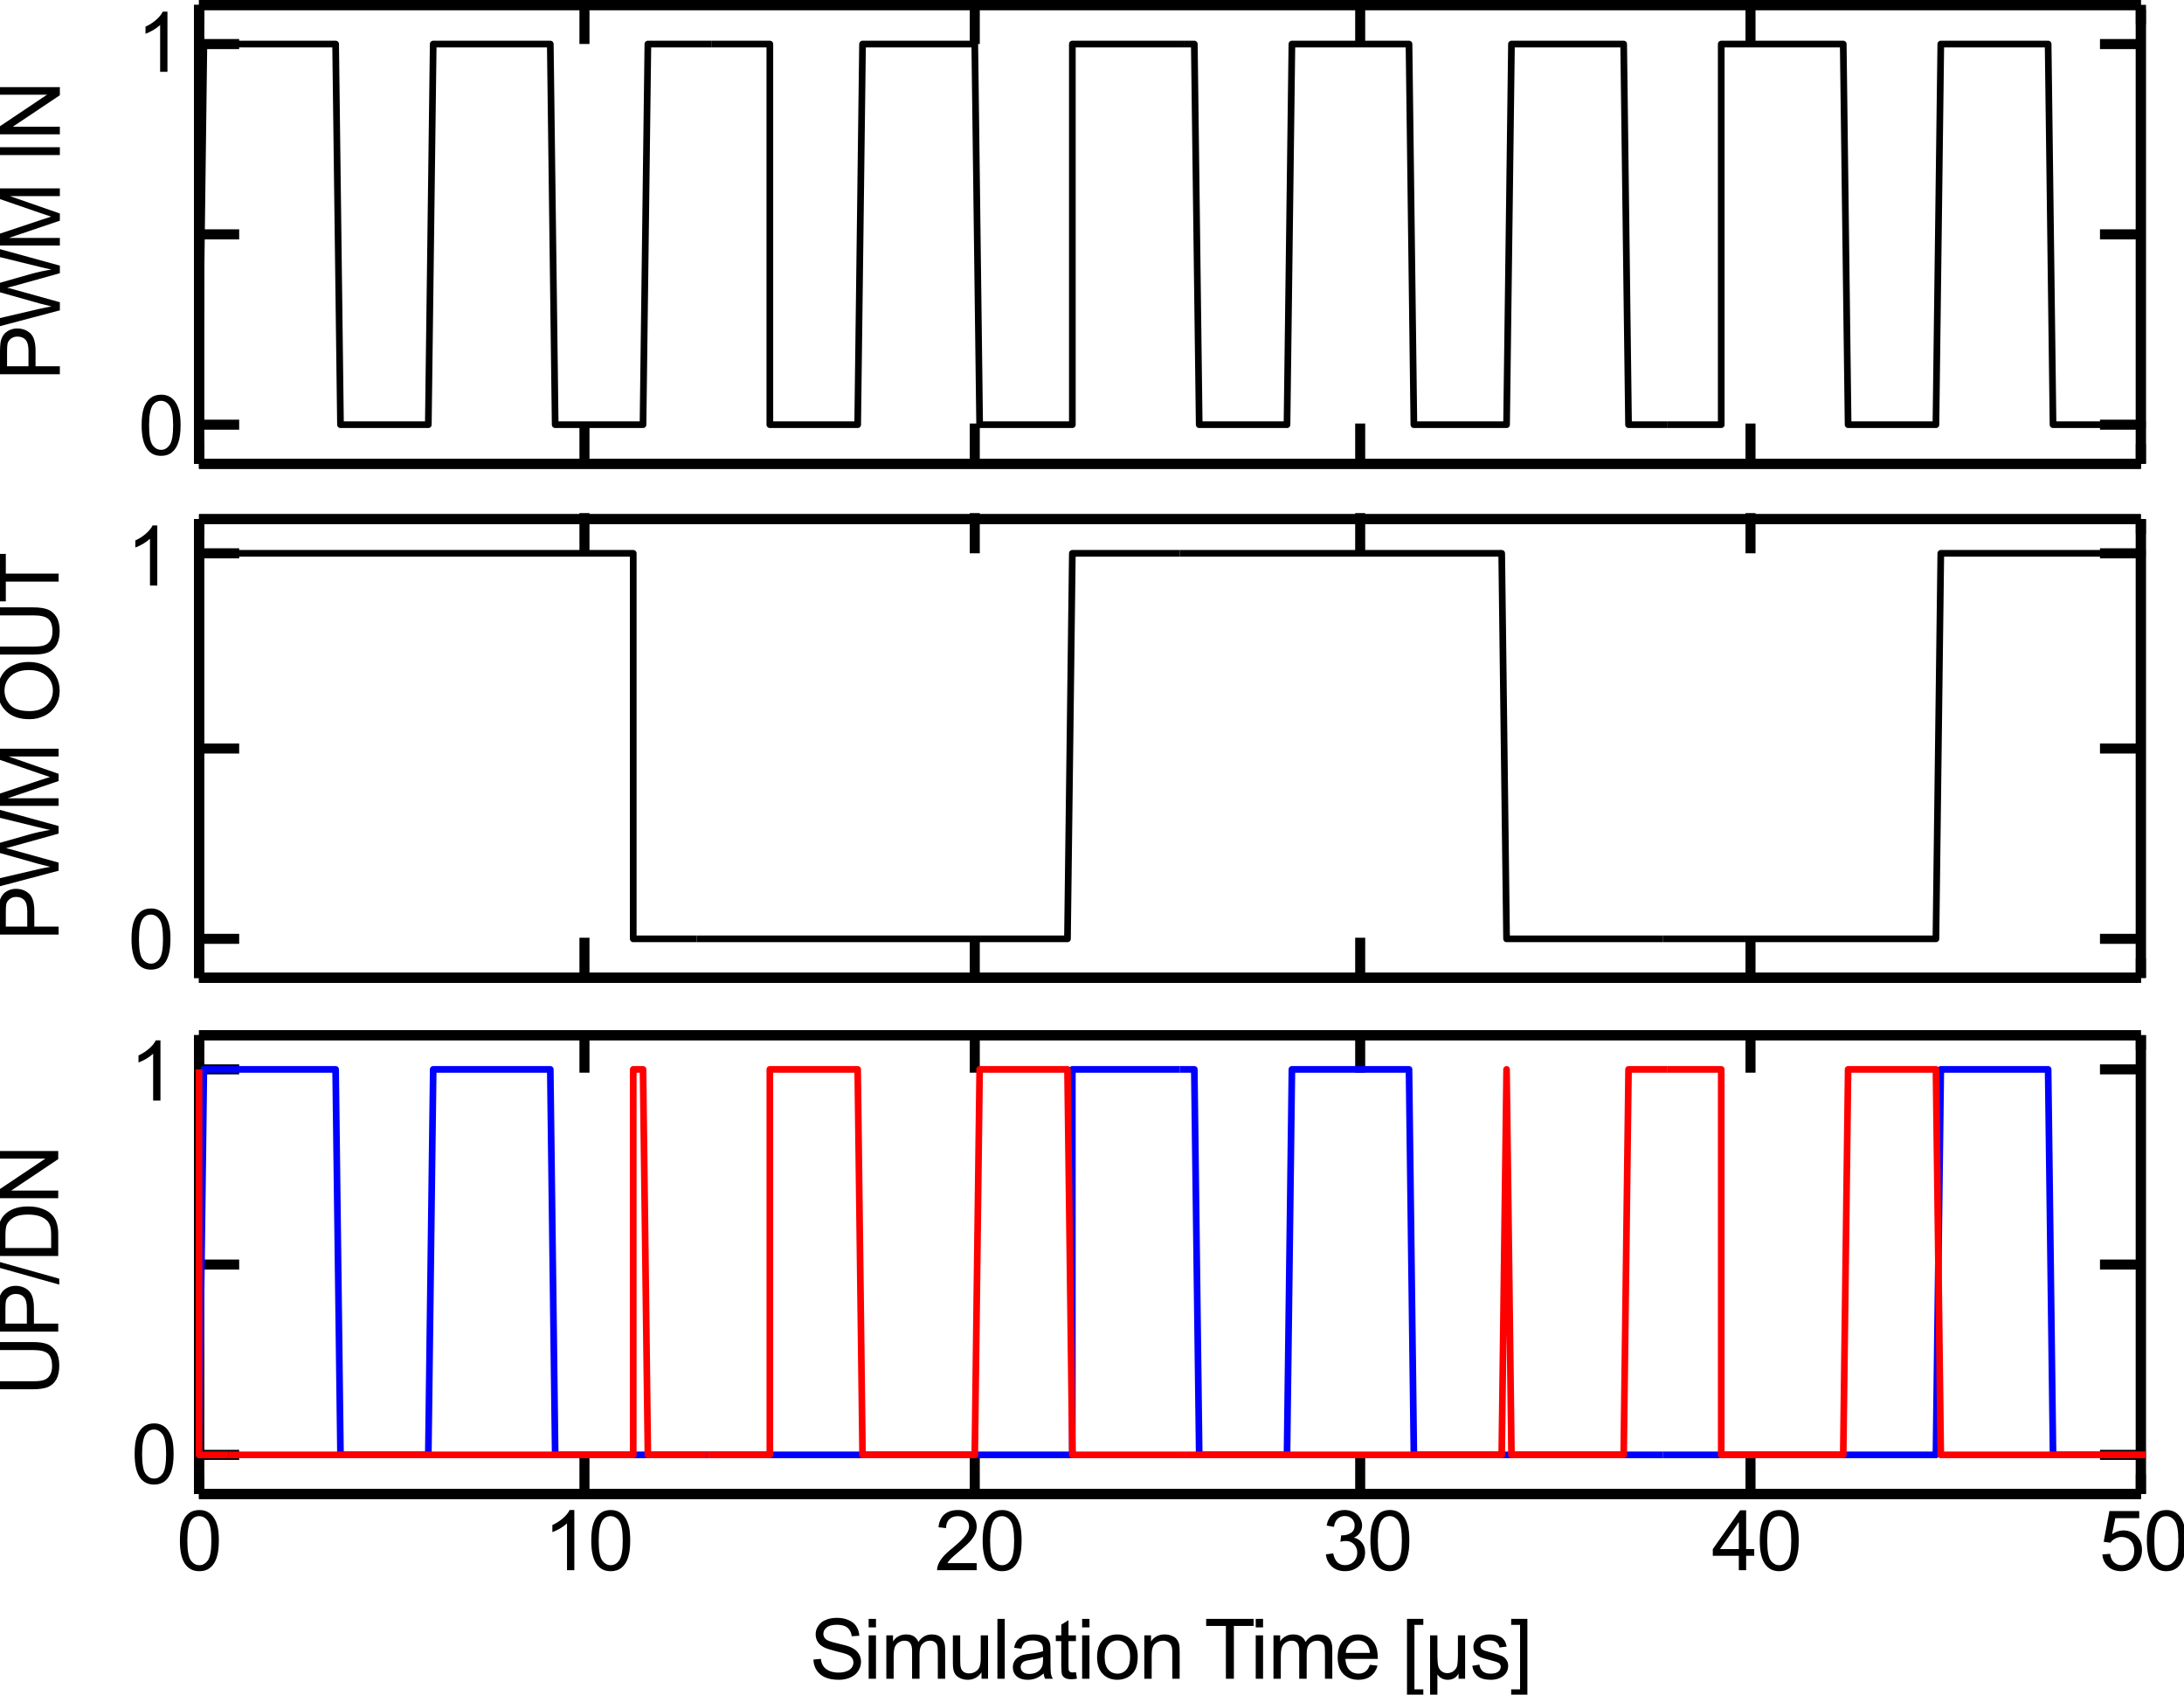 <?xml version="1.0" encoding="UTF-8"?>
<svg xmlns="http://www.w3.org/2000/svg" xmlns:xlink="http://www.w3.org/1999/xlink" width="261.107pt" height="202.577pt" viewBox="0 0 261.107 202.577" version="1.1">
<defs>
<clipPath id="clip1">
  <path d="M 168 193 L 171 193 L 171 202.578 L 168 202.578 Z M 168 193 "/>
</clipPath>
<clipPath id="clip2">
  <path d="M 170 195 L 176 195 L 176 202.578 L 170 202.578 Z M 170 195 "/>
</clipPath>
<clipPath id="clip3">
  <path d="M 180 193 L 183 193 L 183 202.578 L 180 202.578 Z M 180 193 "/>
</clipPath>
<clipPath id="clip4">
  <path d="M 256 180 L 261.105 180 L 261.105 188 L 256 188 Z M 256 180 "/>
</clipPath>
</defs>
<g id="surface1">
<path style="fill:none;stroke-width:1.2;stroke-linecap:butt;stroke-linejoin:round;stroke:rgb(0%,0%,0%);stroke-opacity:1;stroke-miterlimit:10;" d="M 23.793 62.062 L 255.945 62.062 "/>
<path style="fill:none;stroke-width:1.2;stroke-linecap:butt;stroke-linejoin:round;stroke:rgb(0%,0%,0%);stroke-opacity:1;stroke-miterlimit:10;" d="M 23.793 116.891 L 255.945 116.891 "/>
<path style="fill:none;stroke-width:1.2;stroke-linecap:butt;stroke-linejoin:round;stroke:rgb(0%,0%,0%);stroke-opacity:1;stroke-miterlimit:10;" d="M 255.945 116.891 L 255.945 62.062 "/>
<path style="fill:none;stroke-width:1.2;stroke-linecap:butt;stroke-linejoin:round;stroke:rgb(0%,0%,0%);stroke-opacity:1;stroke-miterlimit:10;" d="M 23.793 116.891 L 23.793 62.062 "/>
<path style="fill:none;stroke-width:1.2;stroke-linecap:butt;stroke-linejoin:round;stroke:rgb(0%,0%,0%);stroke-opacity:1;stroke-miterlimit:10;" d="M 23.793 116.891 L 255.945 116.891 "/>
<path style="fill:none;stroke-width:1.2;stroke-linecap:butt;stroke-linejoin:round;stroke:rgb(0%,0%,0%);stroke-opacity:1;stroke-miterlimit:10;" d="M 23.793 116.891 L 23.793 62.062 "/>
<path style="fill:none;stroke-width:1.2;stroke-linecap:butt;stroke-linejoin:round;stroke:rgb(0%,0%,0%);stroke-opacity:1;stroke-miterlimit:10;" d="M 23.793 116.891 L 23.793 114.559 "/>
<path style="fill:none;stroke-width:1.2;stroke-linecap:butt;stroke-linejoin:round;stroke:rgb(0%,0%,0%);stroke-opacity:1;stroke-miterlimit:10;" d="M 23.793 62.062 L 23.793 63.812 "/>
<path style="fill:none;stroke-width:1.2;stroke-linecap:butt;stroke-linejoin:round;stroke:rgb(0%,0%,0%);stroke-opacity:1;stroke-miterlimit:10;" d="M 69.875 116.891 L 69.875 112.094 "/>
<path style="fill:none;stroke-width:1.2;stroke-linecap:butt;stroke-linejoin:round;stroke:rgb(0%,0%,0%);stroke-opacity:1;stroke-miterlimit:10;" d="M 69.875 61.336 L 69.875 66.137 "/>
<path style="fill:none;stroke-width:1.2;stroke-linecap:butt;stroke-linejoin:round;stroke:rgb(0%,0%,0%);stroke-opacity:1;stroke-miterlimit:10;" d="M 116.539 116.891 L 116.539 112.094 "/>
<path style="fill:none;stroke-width:1.2;stroke-linecap:butt;stroke-linejoin:round;stroke:rgb(0%,0%,0%);stroke-opacity:1;stroke-miterlimit:10;" d="M 116.539 61.336 L 116.539 66.137 "/>
<path style="fill:none;stroke-width:1.2;stroke-linecap:butt;stroke-linejoin:round;stroke:rgb(0%,0%,0%);stroke-opacity:1;stroke-miterlimit:10;" d="M 162.617 116.891 L 162.617 112.094 "/>
<path style="fill:none;stroke-width:1.2;stroke-linecap:butt;stroke-linejoin:round;stroke:rgb(0%,0%,0%);stroke-opacity:1;stroke-miterlimit:10;" d="M 162.617 61.336 L 162.617 66.137 "/>
<path style="fill:none;stroke-width:1.2;stroke-linecap:butt;stroke-linejoin:round;stroke:rgb(0%,0%,0%);stroke-opacity:1;stroke-miterlimit:10;" d="M 209.281 116.891 L 209.281 112.094 "/>
<path style="fill:none;stroke-width:1.2;stroke-linecap:butt;stroke-linejoin:round;stroke:rgb(0%,0%,0%);stroke-opacity:1;stroke-miterlimit:10;" d="M 209.281 61.336 L 209.281 66.137 "/>
<path style="fill:none;stroke-width:1.2;stroke-linecap:butt;stroke-linejoin:round;stroke:rgb(0%,0%,0%);stroke-opacity:1;stroke-miterlimit:10;" d="M 255.945 116.891 L 255.945 114.559 "/>
<path style="fill:none;stroke-width:1.2;stroke-linecap:butt;stroke-linejoin:round;stroke:rgb(0%,0%,0%);stroke-opacity:1;stroke-miterlimit:10;" d="M 255.945 62.062 L 255.945 63.812 "/>
<path style="fill:none;stroke-width:1.2;stroke-linecap:butt;stroke-linejoin:round;stroke:rgb(0%,0%,0%);stroke-opacity:1;stroke-miterlimit:10;" d="M 23.793 112.227 L 28.594 112.227 "/>
<path style="fill:none;stroke-width:1.2;stroke-linecap:butt;stroke-linejoin:round;stroke:rgb(0%,0%,0%);stroke-opacity:1;stroke-miterlimit:10;" d="M 255.863 112.227 L 251.062 112.227 "/>
<path style="fill:none;stroke-width:1.2;stroke-linecap:butt;stroke-linejoin:round;stroke:rgb(0%,0%,0%);stroke-opacity:1;stroke-miterlimit:10;" d="M 23.793 89.477 L 28.594 89.477 "/>
<path style="fill:none;stroke-width:1.2;stroke-linecap:butt;stroke-linejoin:round;stroke:rgb(0%,0%,0%);stroke-opacity:1;stroke-miterlimit:10;" d="M 255.863 89.477 L 251.062 89.477 "/>
<path style="fill:none;stroke-width:1.2;stroke-linecap:butt;stroke-linejoin:round;stroke:rgb(0%,0%,0%);stroke-opacity:1;stroke-miterlimit:10;" d="M 23.793 66.145 L 28.594 66.145 "/>
<path style="fill:none;stroke-width:1.2;stroke-linecap:butt;stroke-linejoin:round;stroke:rgb(0%,0%,0%);stroke-opacity:1;stroke-miterlimit:10;" d="M 255.863 66.145 L 251.062 66.145 "/>
<path style="fill:none;stroke-width:1.2;stroke-linecap:butt;stroke-linejoin:round;stroke:rgb(0%,0%,0%);stroke-opacity:1;stroke-miterlimit:10;" d="M 23.793 62.062 L 255.945 62.062 "/>
<path style="fill:none;stroke-width:1.2;stroke-linecap:butt;stroke-linejoin:round;stroke:rgb(0%,0%,0%);stroke-opacity:1;stroke-miterlimit:10;" d="M 23.793 116.891 L 255.945 116.891 "/>
<path style="fill:none;stroke-width:1.2;stroke-linecap:butt;stroke-linejoin:round;stroke:rgb(0%,0%,0%);stroke-opacity:1;stroke-miterlimit:10;" d="M 255.945 116.891 L 255.945 62.062 "/>
<path style="fill:none;stroke-width:1.2;stroke-linecap:butt;stroke-linejoin:round;stroke:rgb(0%,0%,0%);stroke-opacity:1;stroke-miterlimit:10;" d="M 23.793 116.891 L 23.793 62.062 "/>
<path style="fill:none;stroke-width:1.2;stroke-linecap:butt;stroke-linejoin:round;stroke:rgb(0%,0%,0%);stroke-opacity:1;stroke-miterlimit:10;" d="M 23.793 123.75 L 255.945 123.75 "/>
<path style="fill:none;stroke-width:1.2;stroke-linecap:butt;stroke-linejoin:round;stroke:rgb(0%,0%,0%);stroke-opacity:1;stroke-miterlimit:10;" d="M 23.793 178.578 L 255.945 178.578 "/>
<path style="fill:none;stroke-width:1.2;stroke-linecap:butt;stroke-linejoin:round;stroke:rgb(0%,0%,0%);stroke-opacity:1;stroke-miterlimit:10;" d="M 255.945 178.578 L 255.945 123.75 "/>
<path style="fill:none;stroke-width:1.2;stroke-linecap:butt;stroke-linejoin:round;stroke:rgb(0%,0%,0%);stroke-opacity:1;stroke-miterlimit:10;" d="M 23.793 178.578 L 23.793 123.75 "/>
<path style="fill:none;stroke-width:1.2;stroke-linecap:butt;stroke-linejoin:round;stroke:rgb(0%,0%,0%);stroke-opacity:1;stroke-miterlimit:10;" d="M 23.793 178.578 L 255.945 178.578 "/>
<path style="fill:none;stroke-width:1.2;stroke-linecap:butt;stroke-linejoin:round;stroke:rgb(0%,0%,0%);stroke-opacity:1;stroke-miterlimit:10;" d="M 23.793 178.578 L 23.793 123.75 "/>
<path style="fill:none;stroke-width:1.2;stroke-linecap:butt;stroke-linejoin:round;stroke:rgb(0%,0%,0%);stroke-opacity:1;stroke-miterlimit:10;" d="M 23.793 178.578 L 23.793 176.246 "/>
<path style="fill:none;stroke-width:1.2;stroke-linecap:butt;stroke-linejoin:round;stroke:rgb(0%,0%,0%);stroke-opacity:1;stroke-miterlimit:10;" d="M 23.793 123.75 L 23.793 125.5 "/>
<path style="fill:none;stroke-width:1.2;stroke-linecap:butt;stroke-linejoin:round;stroke:rgb(0%,0%,0%);stroke-opacity:1;stroke-miterlimit:10;" d="M 69.875 178.578 L 69.875 173.781 "/>
<path style="fill:none;stroke-width:1.2;stroke-linecap:butt;stroke-linejoin:round;stroke:rgb(0%,0%,0%);stroke-opacity:1;stroke-miterlimit:10;" d="M 69.875 123.426 L 69.875 128.227 "/>
<path style="fill:none;stroke-width:1.2;stroke-linecap:butt;stroke-linejoin:round;stroke:rgb(0%,0%,0%);stroke-opacity:1;stroke-miterlimit:10;" d="M 116.539 178.578 L 116.539 173.781 "/>
<path style="fill:none;stroke-width:1.2;stroke-linecap:butt;stroke-linejoin:round;stroke:rgb(0%,0%,0%);stroke-opacity:1;stroke-miterlimit:10;" d="M 116.539 123.426 L 116.539 128.227 "/>
<path style="fill:none;stroke-width:1.2;stroke-linecap:butt;stroke-linejoin:round;stroke:rgb(0%,0%,0%);stroke-opacity:1;stroke-miterlimit:10;" d="M 162.617 178.578 L 162.617 173.781 "/>
<path style="fill:none;stroke-width:1.2;stroke-linecap:butt;stroke-linejoin:round;stroke:rgb(0%,0%,0%);stroke-opacity:1;stroke-miterlimit:10;" d="M 162.617 123.426 L 162.617 128.227 "/>
<path style="fill:none;stroke-width:1.2;stroke-linecap:butt;stroke-linejoin:round;stroke:rgb(0%,0%,0%);stroke-opacity:1;stroke-miterlimit:10;" d="M 209.281 178.578 L 209.281 173.781 "/>
<path style="fill:none;stroke-width:1.2;stroke-linecap:butt;stroke-linejoin:round;stroke:rgb(0%,0%,0%);stroke-opacity:1;stroke-miterlimit:10;" d="M 209.281 123.426 L 209.281 128.227 "/>
<path style="fill:none;stroke-width:1.2;stroke-linecap:butt;stroke-linejoin:round;stroke:rgb(0%,0%,0%);stroke-opacity:1;stroke-miterlimit:10;" d="M 255.945 178.578 L 255.945 176.246 "/>
<path style="fill:none;stroke-width:1.2;stroke-linecap:butt;stroke-linejoin:round;stroke:rgb(0%,0%,0%);stroke-opacity:1;stroke-miterlimit:10;" d="M 255.945 123.75 L 255.945 125.5 "/>
<path style="fill:none;stroke-width:1.2;stroke-linecap:butt;stroke-linejoin:round;stroke:rgb(0%,0%,0%);stroke-opacity:1;stroke-miterlimit:10;" d="M 23.793 173.914 L 28.594 173.914 "/>
<path style="fill:none;stroke-width:1.2;stroke-linecap:butt;stroke-linejoin:round;stroke:rgb(0%,0%,0%);stroke-opacity:1;stroke-miterlimit:10;" d="M 255.863 173.914 L 251.062 173.914 "/>
<path style="fill:none;stroke-width:1.2;stroke-linecap:butt;stroke-linejoin:round;stroke:rgb(0%,0%,0%);stroke-opacity:1;stroke-miterlimit:10;" d="M 23.793 151.164 L 28.594 151.164 "/>
<path style="fill:none;stroke-width:1.2;stroke-linecap:butt;stroke-linejoin:round;stroke:rgb(0%,0%,0%);stroke-opacity:1;stroke-miterlimit:10;" d="M 255.863 151.164 L 251.062 151.164 "/>
<path style="fill:none;stroke-width:1.2;stroke-linecap:butt;stroke-linejoin:round;stroke:rgb(0%,0%,0%);stroke-opacity:1;stroke-miterlimit:10;" d="M 23.793 127.832 L 28.594 127.832 "/>
<path style="fill:none;stroke-width:1.2;stroke-linecap:butt;stroke-linejoin:round;stroke:rgb(0%,0%,0%);stroke-opacity:1;stroke-miterlimit:10;" d="M 255.863 127.832 L 251.062 127.832 "/>
<path style="fill:none;stroke-width:1.2;stroke-linecap:butt;stroke-linejoin:round;stroke:rgb(0%,0%,0%);stroke-opacity:1;stroke-miterlimit:10;" d="M 23.793 123.75 L 255.945 123.75 "/>
<path style="fill:none;stroke-width:1.2;stroke-linecap:butt;stroke-linejoin:round;stroke:rgb(0%,0%,0%);stroke-opacity:1;stroke-miterlimit:10;" d="M 23.793 178.578 L 255.945 178.578 "/>
<path style="fill:none;stroke-width:1.2;stroke-linecap:butt;stroke-linejoin:round;stroke:rgb(0%,0%,0%);stroke-opacity:1;stroke-miterlimit:10;" d="M 255.945 178.578 L 255.945 123.75 "/>
<path style="fill:none;stroke-width:1.2;stroke-linecap:butt;stroke-linejoin:round;stroke:rgb(0%,0%,0%);stroke-opacity:1;stroke-miterlimit:10;" d="M 23.793 178.578 L 23.793 123.75 "/>
<path style="fill:none;stroke-width:0.8;stroke-linecap:butt;stroke-linejoin:round;stroke:rgb(0%,0%,100%);stroke-opacity:1;stroke-miterlimit:10;" d="M 198.785 173.914 L 231.449 173.914 L 232.031 127.832 L 244.863 127.832 L 245.449 173.914 L 256.531 173.914 "/>
<path style="fill:none;stroke-width:0.8;stroke-linecap:butt;stroke-linejoin:round;stroke:rgb(0%,0%,100%);stroke-opacity:1;stroke-miterlimit:10;" d="M 141.035 127.832 L 142.785 127.832 L 143.371 173.914 L 153.867 173.914 L 154.453 127.832 L 168.453 127.832 L 169.035 173.914 L 198.785 173.914 "/>
<path style="fill:none;stroke-width:0.8;stroke-linecap:butt;stroke-linejoin:round;stroke:rgb(0%,0%,100%);stroke-opacity:1;stroke-miterlimit:10;" d="M 83.871 173.914 L 128.203 173.914 L 128.203 127.832 L 141.035 127.832 "/>
<path style="fill:none;stroke-width:0.8;stroke-linecap:butt;stroke-linejoin:round;stroke:rgb(0%,0%,100%);stroke-opacity:1;stroke-miterlimit:10;" d="M 26.125 127.832 L 40.125 127.832 L 40.707 173.914 L 51.207 173.914 L 51.793 127.832 L 65.789 127.832 L 66.375 173.914 L 83.871 173.914 "/>
<path style="fill:none;stroke-width:0.8;stroke-linecap:butt;stroke-linejoin:round;stroke:rgb(0%,0%,100%);stroke-opacity:1;stroke-miterlimit:10;" d="M 23.793 173.914 L 24.375 127.832 L 26.125 127.832 "/>
<path style="fill:none;stroke-width:0.8;stroke-linecap:butt;stroke-linejoin:round;stroke:rgb(100%,0%,0%);stroke-opacity:1;stroke-miterlimit:10;" d="M 199.367 127.832 L 205.781 127.832 L 205.781 173.914 L 220.367 173.914 L 220.949 127.832 L 231.449 127.832 L 232.031 173.914 L 256.531 173.914 "/>
<path style="fill:none;stroke-width:0.8;stroke-linecap:butt;stroke-linejoin:round;stroke:rgb(100%,0%,0%);stroke-opacity:1;stroke-miterlimit:10;" d="M 141.621 173.914 L 179.535 173.914 L 180.117 127.832 L 180.703 173.914 L 194.117 173.914 L 194.699 127.832 L 199.367 127.832 "/>
<path style="fill:none;stroke-width:0.8;stroke-linecap:butt;stroke-linejoin:round;stroke:rgb(100%,0%,0%);stroke-opacity:1;stroke-miterlimit:10;" d="M 84.457 173.914 L 92.039 173.914 L 92.039 127.832 L 102.539 127.832 L 103.121 173.914 L 116.539 173.914 L 117.121 127.832 L 127.621 127.832 L 128.203 173.914 L 141.621 173.914 "/>
<path style="fill:none;stroke-width:0.8;stroke-linecap:butt;stroke-linejoin:round;stroke:rgb(100%,0%,0%);stroke-opacity:1;stroke-miterlimit:10;" d="M 27.293 173.914 L 75.707 173.914 L 75.707 127.832 L 76.875 127.832 L 77.457 173.914 L 84.457 173.914 "/>
<path style="fill:none;stroke-width:0.8;stroke-linecap:butt;stroke-linejoin:round;stroke:rgb(100%,0%,0%);stroke-opacity:1;stroke-miterlimit:10;" d="M 23.793 127.832 L 23.793 173.914 L 27.293 173.914 "/>
<path style=" stroke:none;fill-rule:nonzero;fill:rgb(0%,0%,0%);fill-opacity:1;" d="M 16.098 173.809 C 16.098 172.965 16.18 172.289 16.348 171.777 C 16.523 171.258 16.785 170.855 17.129 170.574 C 17.473 170.293 17.902 170.152 18.426 170.152 C 18.809 170.152 19.145 170.23 19.426 170.387 C 19.715 170.543 19.957 170.77 20.145 171.059 C 20.34 171.352 20.492 171.707 20.598 172.121 C 20.699 172.539 20.754 173.102 20.754 173.809 C 20.754 174.652 20.664 175.336 20.488 175.855 C 20.32 176.367 20.066 176.762 19.723 177.043 C 19.379 177.324 18.945 177.465 18.426 177.465 C 17.738 177.465 17.195 177.215 16.801 176.715 C 16.332 176.121 16.098 175.152 16.098 173.809 Z M 16.988 173.809 C 16.988 174.988 17.121 175.773 17.395 176.168 C 17.676 176.555 18.02 176.746 18.426 176.746 C 18.832 176.746 19.168 176.555 19.441 176.168 C 19.723 175.773 19.863 174.988 19.863 173.809 C 19.863 172.633 19.723 171.852 19.441 171.465 C 19.168 171.082 18.824 170.887 18.41 170.887 C 18.012 170.887 17.691 171.055 17.441 171.387 C 17.137 171.824 16.988 172.633 16.988 173.809 Z M 16.988 173.809 "/>
<path style=" stroke:none;fill-rule:nonzero;fill:rgb(0%,0%,0%);fill-opacity:1;" d="M 19.184 131.555 L 18.309 131.555 L 18.309 125.961 C 18.098 126.16 17.824 126.363 17.48 126.57 C 17.137 126.77 16.828 126.914 16.559 127.008 L 16.559 126.164 C 17.047 125.938 17.473 125.66 17.84 125.336 C 18.215 125.004 18.473 124.68 18.621 124.367 L 19.184 124.367 Z M 19.184 131.555 "/>
<path style=" stroke:none;fill-rule:nonzero;fill:rgb(0%,0%,0%);fill-opacity:1;" d="M 97.25 198.379 L 98.141 198.301 C 98.18 198.656 98.281 198.949 98.438 199.176 C 98.594 199.406 98.832 199.594 99.156 199.738 C 99.477 199.875 99.844 199.941 100.25 199.941 C 100.613 199.941 100.93 199.891 101.203 199.785 C 101.484 199.684 101.691 199.535 101.828 199.348 C 101.961 199.16 102.031 198.957 102.031 198.738 C 102.031 198.512 101.961 198.312 101.828 198.145 C 101.703 197.98 101.488 197.84 101.188 197.723 C 101 197.652 100.578 197.535 99.922 197.379 C 99.266 197.215 98.801 197.062 98.531 196.926 C 98.188 196.75 97.93 196.531 97.766 196.27 C 97.598 196 97.516 195.699 97.516 195.363 C 97.516 195.012 97.617 194.676 97.828 194.363 C 98.035 194.043 98.332 193.801 98.719 193.645 C 99.113 193.48 99.555 193.395 100.047 193.395 C 100.566 193.395 101.031 193.484 101.438 193.66 C 101.844 193.828 102.156 194.078 102.375 194.41 C 102.594 194.746 102.711 195.121 102.734 195.535 L 101.828 195.598 C 101.773 195.152 101.609 194.812 101.328 194.582 C 101.047 194.344 100.629 194.223 100.078 194.223 C 99.504 194.223 99.086 194.332 98.828 194.551 C 98.566 194.762 98.438 195.012 98.438 195.301 C 98.438 195.562 98.531 195.777 98.719 195.941 C 98.895 196.109 99.367 196.281 100.141 196.457 C 100.91 196.625 101.438 196.777 101.719 196.91 C 102.133 197.098 102.441 197.344 102.641 197.645 C 102.836 197.938 102.938 198.277 102.938 198.66 C 102.938 199.035 102.828 199.395 102.609 199.738 C 102.398 200.074 102.086 200.332 101.672 200.52 C 101.266 200.707 100.805 200.801 100.297 200.801 C 99.648 200.801 99.109 200.707 98.672 200.52 C 98.234 200.332 97.891 200.051 97.641 199.676 C 97.391 199.293 97.258 198.859 97.25 198.379 Z M 97.25 198.379 "/>
<path style=" stroke:none;fill-rule:nonzero;fill:rgb(0%,0%,0%);fill-opacity:1;" d="M 103.852 194.535 L 103.852 193.52 L 104.727 193.52 L 104.727 194.535 Z M 103.852 200.676 L 103.852 195.488 L 104.727 195.488 L 104.727 200.676 Z M 103.852 200.676 "/>
<path style=" stroke:none;fill-rule:nonzero;fill:rgb(0%,0%,0%);fill-opacity:1;" d="M 105.965 200.676 L 105.965 195.488 L 106.762 195.488 L 106.762 196.223 C 106.918 195.965 107.129 195.762 107.402 195.613 C 107.672 195.457 107.98 195.379 108.324 195.379 C 108.707 195.379 109.02 195.457 109.262 195.613 C 109.512 195.77 109.688 195.996 109.793 196.285 C 110.199 195.684 110.73 195.379 111.387 195.379 C 111.906 195.379 112.301 195.52 112.574 195.801 C 112.855 196.082 112.996 196.52 112.996 197.113 L 112.996 200.676 L 112.121 200.676 L 112.121 197.41 C 112.121 197.059 112.09 196.801 112.027 196.645 C 111.973 196.488 111.871 196.363 111.715 196.27 C 111.566 196.176 111.395 196.129 111.199 196.129 C 110.832 196.129 110.531 196.254 110.293 196.504 C 110.051 196.746 109.934 197.129 109.934 197.66 L 109.934 200.676 L 109.043 200.676 L 109.043 197.301 C 109.043 196.918 108.969 196.625 108.824 196.426 C 108.688 196.23 108.457 196.129 108.137 196.129 C 107.887 196.129 107.656 196.199 107.449 196.332 C 107.238 196.457 107.082 196.645 106.98 196.895 C 106.887 197.145 106.84 197.512 106.84 197.988 L 106.84 200.676 Z M 105.965 200.676 "/>
<path style=" stroke:none;fill-rule:nonzero;fill:rgb(0%,0%,0%);fill-opacity:1;" d="M 117.344 200.676 L 117.344 199.91 C 116.938 200.504 116.383 200.801 115.688 200.801 C 115.383 200.801 115.098 200.742 114.828 200.629 C 114.566 200.504 114.367 200.355 114.234 200.176 C 114.109 200 114.02 199.781 113.969 199.52 C 113.938 199.355 113.922 199.082 113.922 198.707 L 113.922 195.488 L 114.797 195.488 L 114.797 198.363 C 114.797 198.824 114.816 199.137 114.859 199.301 C 114.91 199.531 115.023 199.715 115.203 199.848 C 115.379 199.973 115.602 200.035 115.875 200.035 C 116.133 200.035 116.379 199.969 116.609 199.832 C 116.836 199.699 117 199.516 117.094 199.285 C 117.195 199.047 117.25 198.707 117.25 198.27 L 117.25 195.488 L 118.125 195.488 L 118.125 200.676 Z M 117.344 200.676 "/>
<path style=" stroke:none;fill-rule:nonzero;fill:rgb(0%,0%,0%);fill-opacity:1;" d="M 119.246 193.52 L 120.121 193.52 L 120.121 200.676 L 119.246 200.676 Z M 119.246 193.52 "/>
<path style=" stroke:none;fill-rule:nonzero;fill:rgb(0%,0%,0%);fill-opacity:1;" d="M 124.777 200.035 C 124.453 200.316 124.141 200.516 123.84 200.629 C 123.535 200.742 123.215 200.801 122.871 200.801 C 122.297 200.801 121.855 200.66 121.543 200.379 C 121.238 200.098 121.09 199.738 121.09 199.301 C 121.09 199.051 121.145 198.824 121.262 198.613 C 121.375 198.406 121.527 198.238 121.715 198.113 C 121.902 197.98 122.113 197.879 122.355 197.816 C 122.52 197.777 122.781 197.734 123.137 197.691 C 123.844 197.609 124.363 197.504 124.699 197.379 C 124.699 197.266 124.699 197.191 124.699 197.16 C 124.699 196.797 124.613 196.543 124.449 196.395 C 124.23 196.199 123.895 196.098 123.449 196.098 C 123.043 196.098 122.738 196.172 122.543 196.316 C 122.344 196.465 122.199 196.719 122.105 197.082 L 121.246 196.973 C 121.316 196.598 121.441 196.301 121.621 196.082 C 121.809 195.855 122.066 195.684 122.402 195.566 C 122.746 195.441 123.141 195.379 123.59 195.379 C 124.027 195.379 124.379 195.434 124.652 195.535 C 124.934 195.641 125.137 195.77 125.262 195.926 C 125.395 196.082 125.488 196.281 125.543 196.52 C 125.574 196.668 125.59 196.938 125.59 197.332 L 125.59 198.504 C 125.59 199.316 125.605 199.832 125.637 200.051 C 125.676 200.27 125.754 200.48 125.871 200.676 L 124.949 200.676 C 124.855 200.488 124.797 200.277 124.777 200.035 Z M 124.699 198.066 C 124.375 198.203 123.895 198.316 123.262 198.41 C 122.906 198.465 122.652 198.52 122.496 198.582 C 122.348 198.645 122.234 198.738 122.152 198.863 C 122.066 198.988 122.027 199.129 122.027 199.285 C 122.027 199.516 122.113 199.707 122.293 199.863 C 122.469 200.02 122.73 200.098 123.074 200.098 C 123.418 200.098 123.719 200.027 123.98 199.879 C 124.238 199.734 124.434 199.531 124.559 199.27 C 124.652 199.074 124.699 198.781 124.699 198.395 Z M 124.699 198.066 "/>
<path style=" stroke:none;fill-rule:nonzero;fill:rgb(0%,0%,0%);fill-opacity:1;" d="M 128.633 199.895 L 128.758 200.66 C 128.508 200.711 128.289 200.738 128.102 200.738 C 127.777 200.738 127.527 200.691 127.352 200.598 C 127.172 200.496 127.047 200.359 126.977 200.191 C 126.914 200.027 126.883 199.684 126.883 199.16 L 126.883 196.176 L 126.227 196.176 L 126.227 195.488 L 126.883 195.488 L 126.883 194.207 L 127.742 193.676 L 127.742 195.488 L 128.633 195.488 L 128.633 196.176 L 127.742 196.176 L 127.742 199.207 C 127.742 199.457 127.758 199.621 127.789 199.691 C 127.82 199.766 127.871 199.824 127.945 199.863 C 128.016 199.906 128.117 199.926 128.242 199.926 C 128.344 199.926 128.477 199.918 128.633 199.895 Z M 128.633 199.895 "/>
<path style=" stroke:none;fill-rule:nonzero;fill:rgb(0%,0%,0%);fill-opacity:1;" d="M 129.375 194.535 L 129.375 193.52 L 130.25 193.52 L 130.25 194.535 Z M 129.375 200.676 L 129.375 195.488 L 130.25 195.488 L 130.25 200.676 Z M 129.375 200.676 "/>
<path style=" stroke:none;fill-rule:nonzero;fill:rgb(0%,0%,0%);fill-opacity:1;" d="M 131.16 198.082 C 131.16 197.125 131.43 196.41 131.973 195.941 C 132.41 195.566 132.949 195.379 133.598 195.379 C 134.305 195.379 134.883 195.613 135.332 196.082 C 135.789 196.543 136.02 197.184 136.02 198.004 C 136.02 198.672 135.918 199.199 135.723 199.582 C 135.523 199.969 135.23 200.27 134.848 200.488 C 134.461 200.695 134.043 200.801 133.598 200.801 C 132.867 200.801 132.277 200.566 131.832 200.098 C 131.383 199.629 131.16 198.957 131.16 198.082 Z M 132.066 198.082 C 132.066 198.75 132.211 199.25 132.504 199.582 C 132.793 199.906 133.16 200.066 133.598 200.066 C 134.035 200.066 134.395 199.902 134.676 199.566 C 134.965 199.234 135.113 198.73 135.113 198.051 C 135.113 197.418 134.965 196.934 134.676 196.598 C 134.383 196.266 134.023 196.098 133.598 196.098 C 133.16 196.098 132.793 196.266 132.504 196.598 C 132.211 196.922 132.066 197.418 132.066 198.082 Z M 132.066 198.082 "/>
<path style=" stroke:none;fill-rule:nonzero;fill:rgb(0%,0%,0%);fill-opacity:1;" d="M 136.812 200.676 L 136.812 195.488 L 137.609 195.488 L 137.609 196.223 C 137.984 195.66 138.531 195.379 139.25 195.379 C 139.562 195.379 139.848 195.438 140.109 195.551 C 140.379 195.656 140.578 195.801 140.703 195.988 C 140.836 196.168 140.93 196.379 140.984 196.629 C 141.016 196.797 141.031 197.082 141.031 197.488 L 141.031 200.676 L 140.156 200.676 L 140.156 197.52 C 140.156 197.168 140.117 196.902 140.047 196.723 C 139.984 196.547 139.863 196.406 139.688 196.301 C 139.508 196.188 139.305 196.129 139.078 196.129 C 138.703 196.129 138.375 196.25 138.094 196.488 C 137.82 196.73 137.688 197.184 137.688 197.848 L 137.688 200.676 Z M 136.812 200.676 "/>
<path style=" stroke:none;fill-rule:nonzero;fill:rgb(0%,0%,0%);fill-opacity:1;" d="M 146.562 200.676 L 146.562 194.363 L 144.203 194.363 L 144.203 193.52 L 149.875 193.52 L 149.875 194.363 L 147.516 194.363 L 147.516 200.676 Z M 146.562 200.676 "/>
<path style=" stroke:none;fill-rule:nonzero;fill:rgb(0%,0%,0%);fill-opacity:1;" d="M 150.129 194.535 L 150.129 193.52 L 151.004 193.52 L 151.004 194.535 Z M 150.129 200.676 L 150.129 195.488 L 151.004 195.488 L 151.004 200.676 Z M 150.129 200.676 "/>
<path style=" stroke:none;fill-rule:nonzero;fill:rgb(0%,0%,0%);fill-opacity:1;" d="M 152.25 200.676 L 152.25 195.488 L 153.047 195.488 L 153.047 196.223 C 153.203 195.965 153.414 195.762 153.688 195.613 C 153.957 195.457 154.266 195.379 154.609 195.379 C 154.992 195.379 155.305 195.457 155.547 195.613 C 155.797 195.77 155.973 195.996 156.078 196.285 C 156.484 195.684 157.016 195.379 157.672 195.379 C 158.191 195.379 158.586 195.52 158.859 195.801 C 159.141 196.082 159.281 196.52 159.281 197.113 L 159.281 200.676 L 158.406 200.676 L 158.406 197.41 C 158.406 197.059 158.375 196.801 158.312 196.645 C 158.258 196.488 158.156 196.363 158 196.27 C 157.852 196.176 157.68 196.129 157.484 196.129 C 157.117 196.129 156.816 196.254 156.578 196.504 C 156.336 196.746 156.219 197.129 156.219 197.66 L 156.219 200.676 L 155.328 200.676 L 155.328 197.301 C 155.328 196.918 155.254 196.625 155.109 196.426 C 154.973 196.23 154.742 196.129 154.422 196.129 C 154.172 196.129 153.941 196.199 153.734 196.332 C 153.523 196.457 153.367 196.645 153.266 196.895 C 153.172 197.145 153.125 197.512 153.125 197.988 L 153.125 200.676 Z M 152.25 200.676 "/>
<path style=" stroke:none;fill-rule:nonzero;fill:rgb(0%,0%,0%);fill-opacity:1;" d="M 163.77 199.004 L 164.691 199.113 C 164.543 199.645 164.273 200.062 163.879 200.363 C 163.492 200.656 163.004 200.801 162.41 200.801 C 161.648 200.801 161.043 200.566 160.598 200.098 C 160.148 199.629 159.926 198.973 159.926 198.129 C 159.926 197.254 160.148 196.578 160.598 196.098 C 161.055 195.621 161.637 195.379 162.348 195.379 C 163.043 195.379 163.613 195.613 164.051 196.082 C 164.488 196.551 164.707 197.215 164.707 198.066 C 164.707 198.121 164.707 198.199 164.707 198.301 L 160.848 198.301 C 160.879 198.875 161.035 199.312 161.316 199.613 C 161.605 199.918 161.973 200.066 162.41 200.066 C 162.73 200.066 163.008 199.984 163.238 199.816 C 163.465 199.652 163.645 199.379 163.77 199.004 Z M 160.895 197.582 L 163.785 197.582 C 163.742 197.145 163.633 196.816 163.457 196.598 C 163.176 196.266 162.809 196.098 162.363 196.098 C 161.957 196.098 161.617 196.234 161.348 196.504 C 161.074 196.777 160.926 197.137 160.895 197.582 Z M 160.895 197.582 "/>
<g clip-path="url(#clip1)" clip-rule="nonzero">
<path style=" stroke:none;fill-rule:nonzero;fill:rgb(0%,0%,0%);fill-opacity:1;" d="M 168.211 202.66 L 168.211 193.52 L 170.164 193.52 L 170.164 194.238 L 169.102 194.238 L 169.102 201.941 L 170.164 201.941 L 170.164 202.66 Z M 168.211 202.66 "/>
</g>
<g clip-path="url(#clip2)" clip-rule="nonzero">
<path style=" stroke:none;fill-rule:nonzero;fill:rgb(0%,0%,0%);fill-opacity:1;" d="M 175.16 195.488 L 175.16 200.676 L 174.379 200.676 L 174.379 200.066 C 174.211 200.328 174.043 200.504 173.879 200.598 C 173.648 200.73 173.383 200.801 173.082 200.801 C 172.809 200.801 172.57 200.742 172.363 200.629 C 172.207 200.559 172.035 200.402 171.848 200.16 L 171.848 202.66 L 170.973 202.66 L 170.973 195.488 L 171.848 195.488 L 171.848 197.691 C 171.848 198.484 171.887 199 171.973 199.238 C 172.055 199.48 172.191 199.668 172.379 199.801 C 172.566 199.938 172.785 200.004 173.035 200.004 C 173.293 200.004 173.527 199.934 173.738 199.785 C 173.945 199.641 174.09 199.457 174.176 199.238 C 174.258 199.012 174.301 198.5 174.301 197.707 L 174.301 195.488 Z M 175.16 195.488 "/>
</g>
<path style=" stroke:none;fill-rule:nonzero;fill:rgb(0%,0%,0%);fill-opacity:1;" d="M 176.012 199.129 L 176.871 198.988 C 176.922 199.344 177.059 199.613 177.277 199.801 C 177.504 199.98 177.816 200.066 178.215 200.066 C 178.621 200.066 178.922 199.988 179.121 199.832 C 179.316 199.668 179.418 199.469 179.418 199.238 C 179.418 199.043 179.328 198.887 179.152 198.77 C 179.027 198.699 178.723 198.598 178.246 198.473 C 177.609 198.316 177.168 198.184 176.918 198.066 C 176.668 197.941 176.473 197.777 176.34 197.566 C 176.215 197.359 176.152 197.125 176.152 196.863 C 176.152 196.637 176.203 196.422 176.309 196.223 C 176.41 196.027 176.559 195.863 176.746 195.738 C 176.879 195.637 177.062 195.551 177.293 195.488 C 177.531 195.418 177.785 195.379 178.059 195.379 C 178.465 195.379 178.816 195.438 179.121 195.551 C 179.434 195.668 179.66 195.828 179.809 196.035 C 179.965 196.234 180.066 196.5 180.121 196.832 L 179.262 196.941 C 179.219 196.684 179.105 196.48 178.918 196.332 C 178.73 196.176 178.465 196.098 178.121 196.098 C 177.723 196.098 177.438 196.168 177.262 196.301 C 177.082 196.426 176.996 196.582 176.996 196.77 C 176.996 196.887 177.031 196.984 177.105 197.066 C 177.176 197.16 177.293 197.238 177.449 197.301 C 177.531 197.332 177.793 197.41 178.23 197.535 C 178.844 197.703 179.27 197.84 179.512 197.941 C 179.762 198.047 179.953 198.203 180.09 198.41 C 180.234 198.609 180.309 198.855 180.309 199.145 C 180.309 199.449 180.223 199.73 180.059 199.988 C 179.891 200.238 179.645 200.438 179.324 200.582 C 179 200.727 178.637 200.801 178.23 200.801 C 177.551 200.801 177.035 200.66 176.684 200.379 C 176.328 200.098 176.105 199.684 176.012 199.129 Z M 176.012 199.129 "/>
<g clip-path="url(#clip3)" clip-rule="nonzero">
<path style=" stroke:none;fill-rule:nonzero;fill:rgb(0%,0%,0%);fill-opacity:1;" d="M 182.605 202.66 L 180.668 202.66 L 180.668 201.941 L 181.73 201.941 L 181.73 194.238 L 180.668 194.238 L 180.668 193.52 L 182.605 193.52 Z M 182.605 202.66 "/>
</g>
<path style=" stroke:none;fill-rule:nonzero;fill:rgb(0%,0%,0%);fill-opacity:1;" d="M 251.348 185.82 L 252.27 185.742 C 252.332 186.191 252.488 186.531 252.738 186.758 C 252.988 186.988 253.289 187.102 253.645 187.102 C 254.059 187.102 254.414 186.941 254.707 186.617 C 255.008 186.297 255.16 185.875 255.16 185.352 C 255.16 184.852 255.02 184.457 254.738 184.164 C 254.457 183.875 254.086 183.727 253.629 183.727 C 253.348 183.727 253.09 183.797 252.863 183.93 C 252.633 184.055 252.449 184.219 252.316 184.414 L 251.504 184.305 L 252.191 180.633 L 255.754 180.633 L 255.754 181.477 L 252.895 181.477 L 252.504 183.398 C 252.941 183.098 253.395 182.945 253.863 182.945 C 254.488 182.945 255.012 183.164 255.441 183.602 C 255.867 184.031 256.082 184.586 256.082 185.273 C 256.082 185.922 255.895 186.477 255.52 186.945 C 255.059 187.531 254.434 187.82 253.645 187.82 C 252.988 187.82 252.449 187.641 252.035 187.273 C 251.629 186.91 251.398 186.426 251.348 185.82 Z M 251.348 185.82 "/>
<g clip-path="url(#clip4)" clip-rule="nonzero">
<path style=" stroke:none;fill-rule:nonzero;fill:rgb(0%,0%,0%);fill-opacity:1;" d="M 256.668 184.164 C 256.668 183.32 256.75 182.645 256.918 182.133 C 257.094 181.613 257.355 181.211 257.699 180.93 C 258.043 180.648 258.473 180.508 258.996 180.508 C 259.379 180.508 259.715 180.586 259.996 180.742 C 260.285 180.898 260.527 181.125 260.715 181.414 C 260.91 181.707 261.062 182.062 261.168 182.477 C 261.27 182.895 261.324 183.457 261.324 184.164 C 261.324 185.008 261.234 185.691 261.059 186.211 C 260.891 186.723 260.637 187.117 260.293 187.398 C 259.949 187.68 259.516 187.82 258.996 187.82 C 258.309 187.82 257.766 187.57 257.371 187.07 C 256.902 186.477 256.668 185.508 256.668 184.164 Z M 257.559 184.164 C 257.559 185.344 257.691 186.129 257.965 186.523 C 258.246 186.91 258.59 187.102 258.996 187.102 C 259.402 187.102 259.738 186.91 260.012 186.523 C 260.293 186.129 260.434 185.344 260.434 184.164 C 260.434 182.988 260.293 182.207 260.012 181.82 C 259.738 181.438 259.395 181.242 258.98 181.242 C 258.582 181.242 258.262 181.41 258.012 181.742 C 257.707 182.18 257.559 182.988 257.559 184.164 Z M 257.559 184.164 "/>
</g>
<path style=" stroke:none;fill-rule:nonzero;fill:rgb(0%,0%,0%);fill-opacity:1;" d="M 158.516 185.801 L 159.391 185.691 C 159.492 186.184 159.664 186.543 159.906 186.77 C 160.145 186.988 160.441 187.098 160.797 187.098 C 161.211 187.098 161.562 186.957 161.844 186.676 C 162.125 186.387 162.266 186.027 162.266 185.598 C 162.266 185.191 162.133 184.859 161.875 184.598 C 161.613 184.34 161.281 184.207 160.875 184.207 C 160.707 184.207 160.5 184.238 160.25 184.301 L 160.344 183.535 C 160.406 183.535 160.453 183.535 160.484 183.535 C 160.859 183.535 161.195 183.441 161.5 183.254 C 161.801 183.059 161.953 182.754 161.953 182.348 C 161.953 182.027 161.844 181.762 161.625 181.551 C 161.406 181.332 161.125 181.223 160.781 181.223 C 160.438 181.223 160.148 181.332 159.922 181.551 C 159.691 181.762 159.547 182.082 159.484 182.52 L 158.609 182.363 C 158.711 181.77 158.953 181.312 159.328 180.988 C 159.711 180.668 160.188 180.504 160.75 180.504 C 161.145 180.504 161.504 180.59 161.828 180.754 C 162.16 180.922 162.41 181.152 162.578 181.441 C 162.754 181.734 162.844 182.043 162.844 182.363 C 162.844 182.676 162.758 182.957 162.594 183.207 C 162.438 183.457 162.191 183.66 161.859 183.816 C 162.285 183.91 162.613 184.113 162.844 184.426 C 163.082 184.73 163.203 185.113 163.203 185.582 C 163.203 186.207 162.973 186.738 162.516 187.176 C 162.055 187.605 161.484 187.816 160.797 187.816 C 160.16 187.816 159.633 187.629 159.219 187.254 C 158.812 186.879 158.578 186.395 158.516 185.801 Z M 158.516 185.801 "/>
<path style=" stroke:none;fill-rule:nonzero;fill:rgb(0%,0%,0%);fill-opacity:1;" d="M 163.836 184.16 C 163.836 183.316 163.918 182.641 164.086 182.129 C 164.262 181.609 164.523 181.207 164.867 180.926 C 165.211 180.645 165.641 180.504 166.164 180.504 C 166.547 180.504 166.883 180.582 167.164 180.738 C 167.453 180.895 167.695 181.121 167.883 181.41 C 168.078 181.703 168.23 182.059 168.336 182.473 C 168.438 182.891 168.492 183.453 168.492 184.16 C 168.492 185.004 168.402 185.688 168.227 186.207 C 168.059 186.719 167.805 187.113 167.461 187.395 C 167.117 187.676 166.684 187.816 166.164 187.816 C 165.477 187.816 164.934 187.566 164.539 187.066 C 164.07 186.473 163.836 185.504 163.836 184.16 Z M 164.727 184.16 C 164.727 185.34 164.859 186.125 165.133 186.52 C 165.414 186.906 165.758 187.098 166.164 187.098 C 166.57 187.098 166.906 186.906 167.18 186.52 C 167.461 186.125 167.602 185.34 167.602 184.16 C 167.602 182.984 167.461 182.203 167.18 181.816 C 166.906 181.434 166.562 181.238 166.148 181.238 C 165.75 181.238 165.43 181.406 165.18 181.738 C 164.875 182.176 164.727 182.984 164.727 184.16 Z M 164.727 184.16 "/>
<path style=" stroke:none;fill-rule:nonzero;fill:rgb(0%,0%,0%);fill-opacity:1;" d="M 68.664 187.695 L 67.789 187.695 L 67.789 182.102 C 67.578 182.301 67.305 182.504 66.961 182.711 C 66.617 182.91 66.309 183.055 66.039 183.148 L 66.039 182.305 C 66.527 182.078 66.953 181.801 67.32 181.477 C 67.695 181.145 67.953 180.82 68.102 180.508 L 68.664 180.508 Z M 68.664 187.695 "/>
<path style=" stroke:none;fill-rule:nonzero;fill:rgb(0%,0%,0%);fill-opacity:1;" d="M 70.688 184.164 C 70.688 183.32 70.77 182.645 70.938 182.133 C 71.113 181.613 71.375 181.211 71.719 180.93 C 72.062 180.648 72.492 180.508 73.016 180.508 C 73.398 180.508 73.734 180.586 74.016 180.742 C 74.305 180.898 74.547 181.125 74.734 181.414 C 74.93 181.707 75.082 182.062 75.188 182.477 C 75.289 182.895 75.344 183.457 75.344 184.164 C 75.344 185.008 75.254 185.691 75.078 186.211 C 74.91 186.723 74.656 187.117 74.312 187.398 C 73.969 187.68 73.535 187.82 73.016 187.82 C 72.328 187.82 71.785 187.57 71.391 187.07 C 70.922 186.477 70.688 185.508 70.688 184.164 Z M 71.578 184.164 C 71.578 185.344 71.711 186.129 71.984 186.523 C 72.266 186.91 72.609 187.102 73.016 187.102 C 73.422 187.102 73.758 186.91 74.031 186.523 C 74.312 186.129 74.453 185.344 74.453 184.164 C 74.453 182.988 74.312 182.207 74.031 181.82 C 73.758 181.438 73.414 181.242 73 181.242 C 72.602 181.242 72.281 181.41 72.031 181.742 C 71.727 182.18 71.578 182.988 71.578 184.164 Z M 71.578 184.164 "/>
<path style=" stroke:none;fill-rule:nonzero;fill:rgb(0%,0%,0%);fill-opacity:1;" d="M 116.766 186.852 L 116.766 187.695 L 112.031 187.695 C 112.031 187.488 112.066 187.285 112.141 187.086 C 112.266 186.766 112.457 186.445 112.719 186.133 C 112.977 185.82 113.363 185.461 113.875 185.055 C 114.645 184.41 115.164 183.906 115.438 183.539 C 115.719 183.164 115.859 182.812 115.859 182.477 C 115.859 182.125 115.734 181.832 115.484 181.602 C 115.234 181.363 114.91 181.242 114.516 181.242 C 114.086 181.242 113.742 181.367 113.484 181.617 C 113.234 181.867 113.109 182.219 113.109 182.664 L 112.203 182.57 C 112.266 181.906 112.492 181.395 112.891 181.039 C 113.297 180.688 113.844 180.508 114.531 180.508 C 115.219 180.508 115.758 180.703 116.156 181.086 C 116.562 181.461 116.766 181.93 116.766 182.492 C 116.766 182.785 116.703 183.07 116.578 183.352 C 116.461 183.625 116.27 183.914 116 184.227 C 115.727 184.531 115.273 184.945 114.641 185.477 C 114.117 185.914 113.781 186.219 113.625 186.383 C 113.477 186.539 113.359 186.695 113.266 186.852 Z M 116.766 186.852 "/>
<path style=" stroke:none;fill-rule:nonzero;fill:rgb(0%,0%,0%);fill-opacity:1;" d="M 117.48 184.164 C 117.48 183.32 117.562 182.645 117.73 182.133 C 117.906 181.613 118.168 181.211 118.512 180.93 C 118.855 180.648 119.285 180.508 119.809 180.508 C 120.191 180.508 120.527 180.586 120.809 180.742 C 121.098 180.898 121.34 181.125 121.527 181.414 C 121.723 181.707 121.875 182.062 121.98 182.477 C 122.082 182.895 122.137 183.457 122.137 184.164 C 122.137 185.008 122.047 185.691 121.871 186.211 C 121.703 186.723 121.449 187.117 121.105 187.398 C 120.762 187.68 120.328 187.82 119.809 187.82 C 119.121 187.82 118.578 187.57 118.184 187.07 C 117.715 186.477 117.48 185.508 117.48 184.164 Z M 118.371 184.164 C 118.371 185.344 118.504 186.129 118.777 186.523 C 119.059 186.91 119.402 187.102 119.809 187.102 C 120.215 187.102 120.551 186.91 120.824 186.523 C 121.105 186.129 121.246 185.344 121.246 184.164 C 121.246 182.988 121.105 182.207 120.824 181.82 C 120.551 181.438 120.207 181.242 119.793 181.242 C 119.395 181.242 119.074 181.41 118.824 181.742 C 118.52 182.18 118.371 182.988 118.371 184.164 Z M 118.371 184.164 "/>
<path style=" stroke:none;fill-rule:nonzero;fill:rgb(0%,0%,0%);fill-opacity:1;" d="M 207.883 187.695 L 207.883 185.977 L 204.773 185.977 L 204.773 185.18 L 208.039 180.539 L 208.758 180.539 L 208.758 185.18 L 209.727 185.18 L 209.727 185.977 L 208.758 185.977 L 208.758 187.695 Z M 207.883 185.18 L 207.883 181.945 L 205.633 185.18 Z M 207.883 185.18 "/>
<path style=" stroke:none;fill-rule:nonzero;fill:rgb(0%,0%,0%);fill-opacity:1;" d="M 210.391 184.164 C 210.391 183.32 210.473 182.645 210.641 182.133 C 210.816 181.613 211.078 181.211 211.422 180.93 C 211.766 180.648 212.195 180.508 212.719 180.508 C 213.102 180.508 213.438 180.586 213.719 180.742 C 214.008 180.898 214.25 181.125 214.438 181.414 C 214.633 181.707 214.785 182.062 214.891 182.477 C 214.992 182.895 215.047 183.457 215.047 184.164 C 215.047 185.008 214.957 185.691 214.781 186.211 C 214.613 186.723 214.359 187.117 214.016 187.398 C 213.672 187.68 213.238 187.82 212.719 187.82 C 212.031 187.82 211.488 187.57 211.094 187.07 C 210.625 186.477 210.391 185.508 210.391 184.164 Z M 211.281 184.164 C 211.281 185.344 211.414 186.129 211.688 186.523 C 211.969 186.91 212.312 187.102 212.719 187.102 C 213.125 187.102 213.461 186.91 213.734 186.523 C 214.016 186.129 214.156 185.344 214.156 184.164 C 214.156 182.988 214.016 182.207 213.734 181.82 C 213.461 181.438 213.117 181.242 212.703 181.242 C 212.305 181.242 211.984 181.41 211.734 181.742 C 211.43 182.18 211.281 182.988 211.281 184.164 Z M 211.281 184.164 "/>
<path style=" stroke:none;fill-rule:nonzero;fill:rgb(0%,0%,0%);fill-opacity:1;" d="M 21.508 184.164 C 21.508 183.32 21.59 182.645 21.758 182.133 C 21.934 181.613 22.195 181.211 22.539 180.93 C 22.883 180.648 23.312 180.508 23.836 180.508 C 24.219 180.508 24.555 180.586 24.836 180.742 C 25.125 180.898 25.367 181.125 25.555 181.414 C 25.75 181.707 25.902 182.062 26.008 182.477 C 26.109 182.895 26.164 183.457 26.164 184.164 C 26.164 185.008 26.074 185.691 25.898 186.211 C 25.73 186.723 25.477 187.117 25.133 187.398 C 24.789 187.68 24.355 187.82 23.836 187.82 C 23.148 187.82 22.605 187.57 22.211 187.07 C 21.742 186.477 21.508 185.508 21.508 184.164 Z M 22.398 184.164 C 22.398 185.344 22.531 186.129 22.805 186.523 C 23.086 186.91 23.43 187.102 23.836 187.102 C 24.242 187.102 24.578 186.91 24.852 186.523 C 25.133 186.129 25.273 185.344 25.273 184.164 C 25.273 182.988 25.133 182.207 24.852 181.82 C 24.578 181.438 24.234 181.242 23.82 181.242 C 23.422 181.242 23.102 181.41 22.852 181.742 C 22.547 182.18 22.398 182.988 22.398 184.164 Z M 22.398 184.164 "/>
<path style="fill:none;stroke-width:0.8;stroke-linecap:butt;stroke-linejoin:round;stroke:rgb(0%,0%,0%);stroke-opacity:1;stroke-miterlimit:10;" d="M 198.785 112.227 L 231.449 112.227 L 232.031 66.145 L 256.531 66.145 "/>
<path style="fill:none;stroke-width:0.8;stroke-linecap:butt;stroke-linejoin:round;stroke:rgb(0%,0%,0%);stroke-opacity:1;stroke-miterlimit:10;" d="M 141.035 66.145 L 179.535 66.145 L 180.117 112.227 L 198.785 112.227 "/>
<path style="fill:none;stroke-width:0.8;stroke-linecap:butt;stroke-linejoin:round;stroke:rgb(0%,0%,0%);stroke-opacity:1;stroke-miterlimit:10;" d="M 83.289 112.227 L 127.621 112.227 L 128.203 66.145 L 141.035 66.145 "/>
<path style="fill:none;stroke-width:0.8;stroke-linecap:butt;stroke-linejoin:round;stroke:rgb(0%,0%,0%);stroke-opacity:1;stroke-miterlimit:10;" d="M 26.125 66.145 L 75.707 66.145 L 75.707 112.227 L 83.289 112.227 "/>
<path style="fill:none;stroke-width:0.8;stroke-linecap:butt;stroke-linejoin:round;stroke:rgb(0%,0%,0%);stroke-opacity:1;stroke-miterlimit:10;" d="M 23.793 112.227 L 23.793 66.145 L 26.125 66.145 "/>
<path style=" stroke:none;fill-rule:nonzero;fill:rgb(0%,0%,0%);fill-opacity:1;" d="M 15.723 112.254 C 15.723 111.41 15.805 110.734 15.973 110.223 C 16.148 109.703 16.41 109.301 16.754 109.02 C 17.098 108.738 17.527 108.598 18.051 108.598 C 18.434 108.598 18.77 108.676 19.051 108.832 C 19.34 108.988 19.582 109.215 19.77 109.504 C 19.965 109.797 20.117 110.152 20.223 110.566 C 20.324 110.984 20.379 111.547 20.379 112.254 C 20.379 113.098 20.289 113.781 20.113 114.301 C 19.945 114.812 19.691 115.207 19.348 115.488 C 19.004 115.77 18.57 115.91 18.051 115.91 C 17.363 115.91 16.82 115.66 16.426 115.16 C 15.957 114.566 15.723 113.598 15.723 112.254 Z M 16.613 112.254 C 16.613 113.434 16.746 114.219 17.02 114.613 C 17.301 115 17.645 115.191 18.051 115.191 C 18.457 115.191 18.793 115 19.066 114.613 C 19.348 114.219 19.488 113.434 19.488 112.254 C 19.488 111.078 19.348 110.297 19.066 109.91 C 18.793 109.527 18.449 109.332 18.035 109.332 C 17.637 109.332 17.316 109.5 17.066 109.832 C 16.762 110.27 16.613 111.078 16.613 112.254 Z M 16.613 112.254 "/>
<path style=" stroke:none;fill-rule:nonzero;fill:rgb(0%,0%,0%);fill-opacity:1;" d="M 18.805 69.996 L 17.93 69.996 L 17.93 64.402 C 17.719 64.602 17.445 64.805 17.102 65.012 C 16.758 65.211 16.449 65.355 16.18 65.449 L 16.18 64.605 C 16.668 64.379 17.094 64.102 17.461 63.777 C 17.836 63.445 18.094 63.121 18.242 62.809 L 18.805 62.809 Z M 18.805 69.996 "/>
<path style="fill:none;stroke-width:1.2;stroke-linecap:butt;stroke-linejoin:round;stroke:rgb(0%,0%,0%);stroke-opacity:1;stroke-miterlimit:10;" d="M 23.793 0.602 L 255.945 0.602 "/>
<path style="fill:none;stroke-width:1.2;stroke-linecap:butt;stroke-linejoin:round;stroke:rgb(0%,0%,0%);stroke-opacity:1;stroke-miterlimit:10;" d="M 23.793 55.43 L 255.945 55.43 "/>
<path style="fill:none;stroke-width:1.2;stroke-linecap:butt;stroke-linejoin:round;stroke:rgb(0%,0%,0%);stroke-opacity:1;stroke-miterlimit:10;" d="M 255.945 55.43 L 255.945 0.602 "/>
<path style="fill:none;stroke-width:1.2;stroke-linecap:butt;stroke-linejoin:round;stroke:rgb(0%,0%,0%);stroke-opacity:1;stroke-miterlimit:10;" d="M 23.793 55.43 L 23.793 0.602 "/>
<path style="fill:none;stroke-width:1.2;stroke-linecap:butt;stroke-linejoin:round;stroke:rgb(0%,0%,0%);stroke-opacity:1;stroke-miterlimit:10;" d="M 23.793 55.43 L 255.945 55.43 "/>
<path style="fill:none;stroke-width:1.2;stroke-linecap:butt;stroke-linejoin:round;stroke:rgb(0%,0%,0%);stroke-opacity:1;stroke-miterlimit:10;" d="M 23.793 55.43 L 23.793 0.602 "/>
<path style="fill:none;stroke-width:1.2;stroke-linecap:butt;stroke-linejoin:round;stroke:rgb(0%,0%,0%);stroke-opacity:1;stroke-miterlimit:10;" d="M 23.793 55.43 L 23.793 53.098 "/>
<path style="fill:none;stroke-width:1.2;stroke-linecap:butt;stroke-linejoin:round;stroke:rgb(0%,0%,0%);stroke-opacity:1;stroke-miterlimit:10;" d="M 23.793 1.184 L 23.793 2.934 "/>
<path style="fill:none;stroke-width:1.2;stroke-linecap:butt;stroke-linejoin:round;stroke:rgb(0%,0%,0%);stroke-opacity:1;stroke-miterlimit:10;" d="M 69.875 55.43 L 69.875 50.629 "/>
<path style="fill:none;stroke-width:1.2;stroke-linecap:butt;stroke-linejoin:round;stroke:rgb(0%,0%,0%);stroke-opacity:1;stroke-miterlimit:10;" d="M 69.875 0.457 L 69.875 5.258 "/>
<path style="fill:none;stroke-width:1.2;stroke-linecap:butt;stroke-linejoin:round;stroke:rgb(0%,0%,0%);stroke-opacity:1;stroke-miterlimit:10;" d="M 116.539 55.43 L 116.539 50.629 "/>
<path style="fill:none;stroke-width:1.2;stroke-linecap:butt;stroke-linejoin:round;stroke:rgb(0%,0%,0%);stroke-opacity:1;stroke-miterlimit:10;" d="M 116.539 0.457 L 116.539 5.258 "/>
<path style="fill:none;stroke-width:1.2;stroke-linecap:butt;stroke-linejoin:round;stroke:rgb(0%,0%,0%);stroke-opacity:1;stroke-miterlimit:10;" d="M 162.617 55.43 L 162.617 50.629 "/>
<path style="fill:none;stroke-width:1.2;stroke-linecap:butt;stroke-linejoin:round;stroke:rgb(0%,0%,0%);stroke-opacity:1;stroke-miterlimit:10;" d="M 162.617 0.457 L 162.617 5.258 "/>
<path style="fill:none;stroke-width:1.2;stroke-linecap:butt;stroke-linejoin:round;stroke:rgb(0%,0%,0%);stroke-opacity:1;stroke-miterlimit:10;" d="M 209.281 55.43 L 209.281 50.629 "/>
<path style="fill:none;stroke-width:1.2;stroke-linecap:butt;stroke-linejoin:round;stroke:rgb(0%,0%,0%);stroke-opacity:1;stroke-miterlimit:10;" d="M 209.281 0.457 L 209.281 5.258 "/>
<path style="fill:none;stroke-width:1.2;stroke-linecap:butt;stroke-linejoin:round;stroke:rgb(0%,0%,0%);stroke-opacity:1;stroke-miterlimit:10;" d="M 255.945 55.43 L 255.945 53.098 "/>
<path style="fill:none;stroke-width:1.2;stroke-linecap:butt;stroke-linejoin:round;stroke:rgb(0%,0%,0%);stroke-opacity:1;stroke-miterlimit:10;" d="M 255.945 1.184 L 255.945 2.934 "/>
<path style="fill:none;stroke-width:1.2;stroke-linecap:butt;stroke-linejoin:round;stroke:rgb(0%,0%,0%);stroke-opacity:1;stroke-miterlimit:10;" d="M 23.793 50.766 L 28.594 50.766 "/>
<path style="fill:none;stroke-width:1.2;stroke-linecap:butt;stroke-linejoin:round;stroke:rgb(0%,0%,0%);stroke-opacity:1;stroke-miterlimit:10;" d="M 255.863 50.766 L 251.062 50.766 "/>
<path style="fill:none;stroke-width:1.2;stroke-linecap:butt;stroke-linejoin:round;stroke:rgb(0%,0%,0%);stroke-opacity:1;stroke-miterlimit:10;" d="M 23.793 28.016 L 28.594 28.016 "/>
<path style="fill:none;stroke-width:1.2;stroke-linecap:butt;stroke-linejoin:round;stroke:rgb(0%,0%,0%);stroke-opacity:1;stroke-miterlimit:10;" d="M 255.863 28.016 L 251.062 28.016 "/>
<path style="fill:none;stroke-width:1.2;stroke-linecap:butt;stroke-linejoin:round;stroke:rgb(0%,0%,0%);stroke-opacity:1;stroke-miterlimit:10;" d="M 23.793 5.266 L 28.594 5.266 "/>
<path style="fill:none;stroke-width:1.2;stroke-linecap:butt;stroke-linejoin:round;stroke:rgb(0%,0%,0%);stroke-opacity:1;stroke-miterlimit:10;" d="M 255.863 5.266 L 251.062 5.266 "/>
<path style="fill:none;stroke-width:1.2;stroke-linecap:butt;stroke-linejoin:round;stroke:rgb(0%,0%,0%);stroke-opacity:1;stroke-miterlimit:10;" d="M 23.793 0.602 L 255.945 0.602 "/>
<path style="fill:none;stroke-width:1.2;stroke-linecap:butt;stroke-linejoin:round;stroke:rgb(0%,0%,0%);stroke-opacity:1;stroke-miterlimit:10;" d="M 23.793 55.43 L 255.945 55.43 "/>
<path style="fill:none;stroke-width:1.2;stroke-linecap:butt;stroke-linejoin:round;stroke:rgb(0%,0%,0%);stroke-opacity:1;stroke-miterlimit:10;" d="M 255.945 55.43 L 255.945 0.602 "/>
<path style="fill:none;stroke-width:1.2;stroke-linecap:butt;stroke-linejoin:round;stroke:rgb(0%,0%,0%);stroke-opacity:1;stroke-miterlimit:10;" d="M 23.793 55.43 L 23.793 0.602 "/>
<path style="fill:none;stroke-width:0.8;stroke-linecap:butt;stroke-linejoin:round;stroke:rgb(0%,0%,0%);stroke-opacity:1;stroke-miterlimit:10;" d="M 199.367 50.766 L 205.781 50.766 L 205.781 5.266 L 220.367 5.266 L 220.949 50.766 L 231.449 50.766 L 232.031 5.266 L 244.863 5.266 L 245.449 50.766 L 256.531 50.766 "/>
<path style="fill:none;stroke-width:0.8;stroke-linecap:butt;stroke-linejoin:round;stroke:rgb(0%,0%,0%);stroke-opacity:1;stroke-miterlimit:10;" d="M 141.621 5.266 L 142.785 5.266 L 143.371 50.766 L 153.867 50.766 L 154.453 5.266 L 168.453 5.266 L 169.035 50.766 L 180.117 50.766 L 180.703 5.266 L 194.117 5.266 L 194.699 50.766 L 199.367 50.766 "/>
<path style="fill:none;stroke-width:0.8;stroke-linecap:butt;stroke-linejoin:round;stroke:rgb(0%,0%,0%);stroke-opacity:1;stroke-miterlimit:10;" d="M 85.039 5.266 L 92.039 5.266 L 92.039 50.766 L 102.539 50.766 L 103.121 5.266 L 116.539 5.266 L 117.121 50.766 L 128.203 50.766 L 128.203 5.266 L 141.621 5.266 "/>
<path style="fill:none;stroke-width:0.8;stroke-linecap:butt;stroke-linejoin:round;stroke:rgb(0%,0%,0%);stroke-opacity:1;stroke-miterlimit:10;" d="M 27.293 5.266 L 40.125 5.266 L 40.707 50.766 L 51.207 50.766 L 51.793 5.266 L 65.789 5.266 L 66.375 50.766 L 76.875 50.766 L 77.457 5.266 L 85.039 5.266 "/>
<path style="fill:none;stroke-width:0.8;stroke-linecap:butt;stroke-linejoin:round;stroke:rgb(0%,0%,0%);stroke-opacity:1;stroke-miterlimit:10;" d="M 23.793 50.766 L 24.375 5.266 L 27.293 5.266 "/>
<path style=" stroke:none;fill-rule:nonzero;fill:rgb(0%,0%,0%);fill-opacity:1;" d="M 16.934 50.836 C 16.934 49.992 17.016 49.316 17.184 48.805 C 17.359 48.285 17.621 47.883 17.965 47.602 C 18.309 47.32 18.738 47.18 19.262 47.18 C 19.645 47.18 19.98 47.258 20.262 47.414 C 20.551 47.57 20.793 47.797 20.98 48.086 C 21.176 48.379 21.328 48.734 21.434 49.148 C 21.535 49.566 21.59 50.129 21.59 50.836 C 21.59 51.68 21.5 52.363 21.324 52.883 C 21.156 53.395 20.902 53.789 20.559 54.07 C 20.215 54.352 19.781 54.492 19.262 54.492 C 18.574 54.492 18.031 54.242 17.637 53.742 C 17.168 53.148 16.934 52.18 16.934 50.836 Z M 17.824 50.836 C 17.824 52.016 17.957 52.801 18.23 53.195 C 18.512 53.582 18.855 53.773 19.262 53.773 C 19.668 53.773 20.004 53.582 20.277 53.195 C 20.559 52.801 20.699 52.016 20.699 50.836 C 20.699 49.66 20.559 48.879 20.277 48.492 C 20.004 48.109 19.66 47.914 19.246 47.914 C 18.848 47.914 18.527 48.082 18.277 48.414 C 17.973 48.852 17.824 49.66 17.824 50.836 Z M 17.824 50.836 "/>
<path style=" stroke:none;fill-rule:nonzero;fill:rgb(0%,0%,0%);fill-opacity:1;" d="M 20.02 8.582 L 19.145 8.582 L 19.145 2.988 C 18.934 3.188 18.66 3.391 18.316 3.598 C 17.973 3.797 17.664 3.941 17.395 4.035 L 17.395 3.191 C 17.883 2.965 18.309 2.688 18.676 2.363 C 19.051 2.031 19.309 1.707 19.457 1.395 L 20.02 1.395 Z M 20.02 8.582 "/>
<path style=" stroke:none;fill-rule:nonzero;fill:rgb(0%,0%,0%);fill-opacity:1;" d="M 7.008 111.719 L -0.148 111.719 L -0.148 109.016 C -0.148 108.539 -0.125 108.172 -0.086 107.922 C -0.023 107.57 0.094 107.277 0.258 107.047 C 0.414 106.809 0.645 106.617 0.945 106.469 C 1.238 106.324 1.562 106.25 1.914 106.25 C 2.531 106.25 3.051 106.445 3.477 106.828 C 3.895 107.215 4.102 107.914 4.102 108.922 L 4.102 110.766 L 7.008 110.766 Z M 3.258 110.766 L 3.258 108.922 C 3.258 108.309 3.145 107.871 2.914 107.609 C 2.688 107.352 2.363 107.219 1.945 107.219 C 1.645 107.219 1.391 107.297 1.18 107.453 C 0.973 107.602 0.832 107.797 0.758 108.047 C 0.719 108.215 0.695 108.512 0.695 108.938 L 0.695 110.766 Z M 3.258 110.766 "/>
<path style=" stroke:none;fill-rule:nonzero;fill:rgb(0%,0%,0%);fill-opacity:1;" d="M 7.008 104.086 L -0.148 105.977 L -0.148 105.008 L 4.539 103.914 C 5.031 103.801 5.52 103.703 6.008 103.617 C 5.238 103.43 4.797 103.32 4.68 103.289 L -0.148 101.93 L -0.148 100.789 L 3.477 99.758 C 4.375 99.508 5.219 99.328 6.008 99.211 C 5.551 99.117 5.031 99 4.445 98.852 L -0.148 97.727 L -0.148 96.773 L 7.008 98.742 L 7.008 99.648 L 1.555 101.164 C 1.098 101.289 0.816 101.363 0.711 101.383 C 1.047 101.457 1.328 101.531 1.555 101.602 L 7.008 103.117 Z M 7.008 104.086 "/>
<path style=" stroke:none;fill-rule:nonzero;fill:rgb(0%,0%,0%);fill-opacity:1;" d="M 7.008 96.332 L -0.148 96.332 L -0.148 94.91 L 4.914 93.223 C 5.395 93.066 5.75 92.953 5.977 92.879 C 5.719 92.797 5.336 92.672 4.836 92.504 L -0.148 90.785 L -0.148 89.504 L 7.008 89.504 L 7.008 90.426 L 1.023 90.426 L 7.008 92.504 L 7.008 93.363 L 0.914 95.426 L 7.008 95.426 Z M 7.008 96.332 "/>
<path style=" stroke:none;fill-rule:nonzero;fill:rgb(0%,0%,0%);fill-opacity:1;" d="M 3.523 85.973 C 2.336 85.973 1.41 85.656 0.742 85.02 C 0.066 84.387 -0.273 83.562 -0.273 82.551 C -0.273 81.887 -0.117 81.285 0.195 80.754 C 0.508 80.223 0.953 79.824 1.523 79.551 C 2.086 79.27 2.727 79.129 3.445 79.129 C 4.164 79.129 4.812 79.277 5.383 79.566 C 5.957 79.859 6.395 80.277 6.695 80.816 C 6.988 81.348 7.133 81.926 7.133 82.551 C 7.133 83.23 6.973 83.832 6.648 84.363 C 6.316 84.895 5.867 85.297 5.305 85.566 C 4.742 85.84 4.148 85.973 3.523 85.973 Z M 3.539 85.004 C 4.406 85.004 5.086 84.77 5.586 84.301 C 6.078 83.832 6.32 83.25 6.32 82.551 C 6.32 81.844 6.07 81.262 5.57 80.801 C 5.07 80.332 4.359 80.098 3.43 80.098 C 2.848 80.098 2.344 80.199 1.914 80.395 C 1.477 80.594 1.141 80.887 0.898 81.27 C 0.66 81.645 0.539 82.066 0.539 82.535 C 0.539 83.215 0.77 83.797 1.227 84.285 C 1.688 84.766 2.457 85.004 3.539 85.004 Z M 3.539 85.004 "/>
<path style=" stroke:none;fill-rule:nonzero;fill:rgb(0%,0%,0%);fill-opacity:1;" d="M -0.148 73.559 L -0.148 72.605 L 3.992 72.605 C 4.711 72.605 5.285 72.691 5.711 72.855 C 6.129 73.023 6.473 73.32 6.742 73.746 C 7.004 74.164 7.133 74.715 7.133 75.402 C 7.133 76.082 7.016 76.633 6.789 77.059 C 6.551 77.488 6.211 77.793 5.773 77.98 C 5.336 78.16 4.742 78.246 3.992 78.246 L -0.148 78.246 L -0.148 77.293 L 3.977 77.293 C 4.602 77.293 5.062 77.238 5.352 77.121 C 5.645 77.008 5.875 76.809 6.039 76.527 C 6.195 76.246 6.273 75.902 6.273 75.496 C 6.273 74.801 6.117 74.305 5.805 74.012 C 5.484 73.711 4.875 73.559 3.977 73.559 Z M -0.148 73.559 "/>
<path style=" stroke:none;fill-rule:nonzero;fill:rgb(0%,0%,0%);fill-opacity:1;" d="M 7.008 69.523 L 0.695 69.523 L 0.695 71.883 L -0.148 71.883 L -0.148 66.211 L 0.695 66.211 L 0.695 68.57 L 7.008 68.57 Z M 7.008 69.523 "/>
<path style=" stroke:none;fill-rule:nonzero;fill:rgb(0%,0%,0%);fill-opacity:1;" d="M 7.156 44.734 L 0 44.734 L 0 42.031 C 0 41.555 0.023 41.188 0.062 40.938 C 0.125 40.586 0.242 40.293 0.406 40.062 C 0.562 39.824 0.793 39.633 1.094 39.484 C 1.387 39.34 1.711 39.266 2.062 39.266 C 2.68 39.266 3.199 39.461 3.625 39.844 C 4.043 40.23 4.25 40.93 4.25 41.938 L 4.25 43.781 L 7.156 43.781 Z M 3.406 43.781 L 3.406 41.938 C 3.406 41.324 3.293 40.887 3.062 40.625 C 2.836 40.367 2.512 40.234 2.094 40.234 C 1.793 40.234 1.539 40.312 1.328 40.469 C 1.121 40.617 0.98 40.812 0.906 41.062 C 0.867 41.23 0.844 41.527 0.844 41.953 L 0.844 43.781 Z M 3.406 43.781 "/>
<path style=" stroke:none;fill-rule:nonzero;fill:rgb(0%,0%,0%);fill-opacity:1;" d="M 7.156 37.098 L 0 38.988 L 0 38.02 L 4.688 36.926 C 5.18 36.812 5.668 36.715 6.156 36.629 C 5.387 36.441 4.945 36.332 4.828 36.301 L 0 34.941 L 0 33.801 L 3.625 32.77 C 4.523 32.52 5.367 32.34 6.156 32.223 C 5.699 32.129 5.18 32.012 4.594 31.863 L 0 30.738 L 0 29.785 L 7.156 31.754 L 7.156 32.66 L 1.703 34.176 C 1.246 34.301 0.965 34.375 0.859 34.395 C 1.195 34.469 1.477 34.543 1.703 34.613 L 7.156 36.129 Z M 7.156 37.098 "/>
<path style=" stroke:none;fill-rule:nonzero;fill:rgb(0%,0%,0%);fill-opacity:1;" d="M 7.156 29.348 L 0 29.348 L 0 27.926 L 5.062 26.238 C 5.543 26.082 5.898 25.969 6.125 25.895 C 5.867 25.812 5.484 25.688 4.984 25.52 L 0 23.801 L 0 22.52 L 7.156 22.52 L 7.156 23.441 L 1.172 23.441 L 7.156 25.52 L 7.156 26.379 L 1.062 28.441 L 7.156 28.441 Z M 7.156 29.348 "/>
<path style=" stroke:none;fill-rule:nonzero;fill:rgb(0%,0%,0%);fill-opacity:1;" d="M 0 17.598 L 7.156 17.598 L 7.156 18.535 L 0 18.535 Z M 0 17.598 "/>
<path style=" stroke:none;fill-rule:nonzero;fill:rgb(0%,0%,0%);fill-opacity:1;" d="M 7.156 16.055 L 0 16.055 L 0 15.086 L 5.625 11.32 L 0 11.32 L 0 10.414 L 7.156 10.414 L 7.156 11.383 L 1.531 15.148 L 7.156 15.148 Z M 7.156 16.055 "/>
<path style=" stroke:none;fill-rule:nonzero;fill:rgb(0%,0%,0%);fill-opacity:1;" d="M -0.195 161.383 L -0.195 160.43 L 3.945 160.43 C 4.664 160.43 5.238 160.516 5.664 160.68 C 6.082 160.848 6.426 161.145 6.695 161.57 C 6.957 161.988 7.086 162.539 7.086 163.227 C 7.086 163.906 6.969 164.457 6.742 164.883 C 6.504 165.312 6.164 165.617 5.727 165.805 C 5.289 165.984 4.695 166.07 3.945 166.07 L -0.195 166.07 L -0.195 165.117 L 3.93 165.117 C 4.555 165.117 5.016 165.062 5.305 164.945 C 5.598 164.832 5.828 164.633 5.992 164.352 C 6.148 164.07 6.227 163.727 6.227 163.32 C 6.227 162.625 6.07 162.129 5.758 161.836 C 5.438 161.535 4.828 161.383 3.93 161.383 Z M -0.195 161.383 "/>
<path style=" stroke:none;fill-rule:nonzero;fill:rgb(0%,0%,0%);fill-opacity:1;" d="M 6.961 159.176 L -0.195 159.176 L -0.195 156.473 C -0.195 155.996 -0.172 155.629 -0.133 155.379 C -0.07 155.027 0.047 154.734 0.211 154.504 C 0.367 154.266 0.598 154.074 0.898 153.926 C 1.191 153.781 1.516 153.707 1.867 153.707 C 2.484 153.707 3.004 153.902 3.43 154.285 C 3.848 154.672 4.055 155.371 4.055 156.379 L 4.055 158.223 L 6.961 158.223 Z M 3.211 158.223 L 3.211 156.379 C 3.211 155.766 3.098 155.328 2.867 155.066 C 2.641 154.809 2.316 154.676 1.898 154.676 C 1.598 154.676 1.344 154.754 1.133 154.91 C 0.926 155.059 0.785 155.254 0.711 155.504 C 0.672 155.672 0.648 155.969 0.648 156.395 L 0.648 158.223 Z M 3.211 158.223 "/>
<path style=" stroke:none;fill-rule:nonzero;fill:rgb(0%,0%,0%);fill-opacity:1;" d="M 7.086 153.559 L -0.32 151.48 L -0.32 150.777 L 7.086 152.855 Z M 7.086 153.559 "/>
<path style=" stroke:none;fill-rule:nonzero;fill:rgb(0%,0%,0%);fill-opacity:1;" d="M 6.961 150.141 L -0.195 150.141 L -0.195 147.672 C -0.195 147.109 -0.164 146.684 -0.102 146.391 C -0.008 145.984 0.164 145.637 0.414 145.344 C 0.738 144.969 1.148 144.688 1.648 144.5 C 2.141 144.312 2.703 144.219 3.336 144.219 C 3.891 144.219 4.375 144.281 4.789 144.406 C 5.207 144.531 5.555 144.695 5.836 144.891 C 6.109 145.09 6.32 145.309 6.477 145.547 C 6.633 145.789 6.754 146.074 6.836 146.406 C 6.922 146.742 6.961 147.121 6.961 147.547 Z M 6.117 149.188 L 6.117 147.656 C 6.117 147.188 6.078 146.82 5.992 146.547 C 5.898 146.277 5.773 146.062 5.617 145.906 C 5.391 145.68 5.086 145.5 4.711 145.375 C 4.328 145.25 3.863 145.188 3.32 145.188 C 2.582 145.188 2.008 145.312 1.602 145.562 C 1.195 145.812 0.926 146.109 0.789 146.453 C 0.695 146.715 0.648 147.125 0.648 147.688 L 0.648 149.188 Z M 6.117 149.188 "/>
<path style=" stroke:none;fill-rule:nonzero;fill:rgb(0%,0%,0%);fill-opacity:1;" d="M 6.961 143.23 L -0.195 143.23 L -0.195 142.262 L 5.43 138.496 L -0.195 138.496 L -0.195 137.59 L 6.961 137.59 L 6.961 138.559 L 1.336 142.324 L 6.961 142.324 Z M 6.961 143.23 "/>
</g>
</svg>
